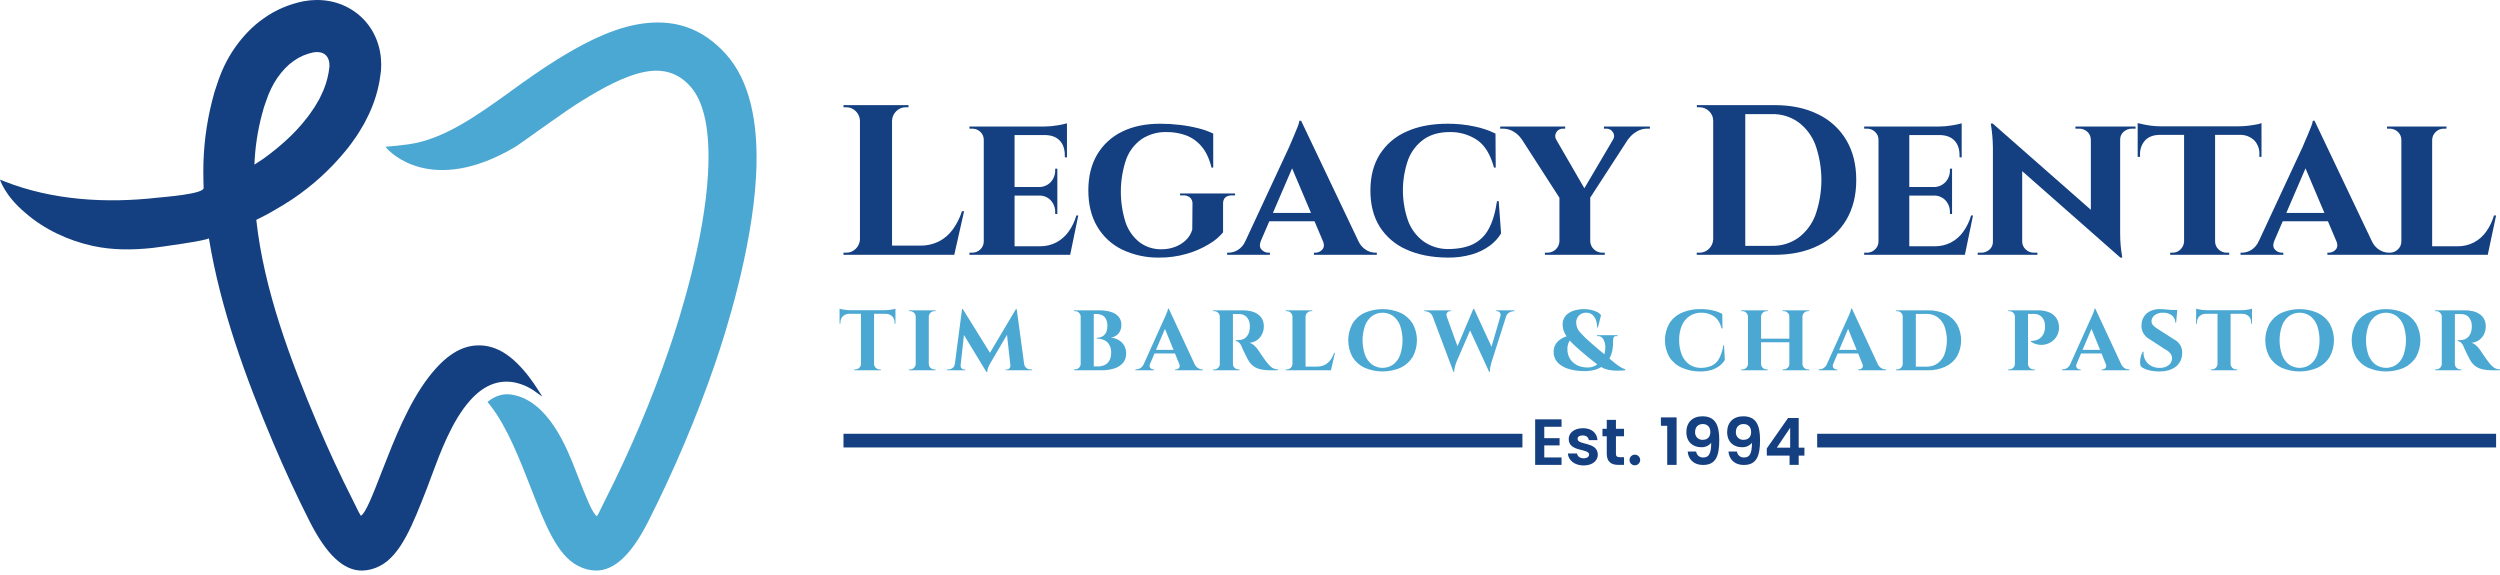 <?xml version="1.0" encoding="UTF-8"?>
<svg xmlns="http://www.w3.org/2000/svg" width="500" height="115" viewBox="0 0 500 115" fill="none">
  <g clip-path="url(#clip0_419_407)">
    <path d="M172.12 50.964H190.853L192.82 42.239H192.393C191.98 43.55 191.359 44.784 190.554 45.896C189.826 46.9 188.874 47.721 187.773 48.291C186.604 48.867 185.313 49.153 184.01 49.125H178.407V24.148C178.425 23.429 178.725 22.746 179.241 22.245C179.487 21.99 179.783 21.788 180.111 21.652C180.438 21.516 180.79 21.448 181.144 21.453H181.7V21.026H168.698V21.453H169.254C169.609 21.448 169.96 21.516 170.288 21.652C170.615 21.788 170.911 21.99 171.158 22.245C171.673 22.746 171.972 23.429 171.992 24.148V47.842C171.973 48.561 171.673 49.244 171.158 49.746C170.911 50 170.615 50.202 170.288 50.338C169.96 50.474 169.609 50.542 169.254 50.537H168.698V50.964H172.12Z" fill="#143F80"></path>
    <path d="M215.273 43.095C214.942 44.27 214.406 45.377 213.691 46.367C213.046 47.259 212.205 47.991 211.231 48.505C210.218 49.018 209.095 49.275 207.96 49.254H202.913V39.117H207.789C208.23 39.096 208.671 39.171 209.081 39.337C209.491 39.503 209.86 39.757 210.162 40.079C210.749 40.728 211.064 41.579 211.039 42.453V42.795H211.467V33.728H211.039V34.028C211.064 34.902 210.749 35.753 210.162 36.401C209.859 36.725 209.49 36.982 209.082 37.155C208.673 37.328 208.232 37.414 207.789 37.406H202.913V27.013H209.072C210.326 27.042 211.288 27.413 211.959 28.125C212.628 28.838 212.964 29.822 212.964 31.076V31.461H213.392V24.661C212.774 24.837 212.145 24.973 211.51 25.067C210.648 25.22 209.775 25.298 208.901 25.302H193.889V25.73H194.445C195.05 25.721 195.634 25.952 196.07 26.372C196.293 26.578 196.47 26.83 196.588 27.11C196.706 27.391 196.762 27.693 196.754 27.997V48.27C196.758 48.57 196.699 48.868 196.582 49.144C196.464 49.42 196.289 49.669 196.07 49.874C195.857 50.087 195.603 50.256 195.324 50.37C195.045 50.484 194.746 50.54 194.445 50.537H193.889V50.964H214.033L215.658 43.095H215.273Z" fill="#143F80"></path>
    <path d="M244.613 46.474V40.785C244.584 39.645 245.197 39.075 246.452 39.074H247.008V38.689H236.016V39.074H236.615C237.115 39.043 237.609 39.195 238.005 39.502C238.176 39.666 238.309 39.867 238.394 40.089C238.479 40.31 238.514 40.548 238.497 40.785L238.454 45.918C238.215 46.744 237.757 47.49 237.128 48.077C236.499 48.663 235.757 49.114 234.947 49.403C234.11 49.704 233.227 49.856 232.338 49.852C230.738 49.897 229.171 49.4 227.89 48.441C226.6 47.41 225.634 46.029 225.11 44.463C223.819 40.373 223.857 35.978 225.217 31.91C225.811 30.265 226.892 28.84 228.317 27.826C229.815 26.848 231.577 26.355 233.364 26.415C234.661 26.402 235.95 26.62 237.171 27.056C238.373 27.507 239.441 28.258 240.272 29.237C241.17 30.264 241.847 31.69 242.303 33.514H242.645V26.714C241.708 26.265 240.726 25.913 239.715 25.666C238.492 25.354 237.249 25.125 235.995 24.982C234.682 24.826 233.361 24.747 232.039 24.746C229.073 24.746 226.521 25.281 224.383 26.35C222.315 27.354 220.589 28.946 219.421 30.927C218.252 32.909 217.667 35.297 217.668 38.091C217.668 40.886 218.252 43.281 219.421 45.276C220.575 47.258 222.285 48.856 224.34 49.874C226.66 50.991 229.207 51.554 231.782 51.52C233.677 51.538 235.565 51.279 237.385 50.751C238.947 50.303 240.443 49.648 241.833 48.804C242.886 48.192 243.826 47.404 244.613 46.474Z" fill="#143F80"></path>
    <path d="M275.024 50.536C274.389 50.518 273.769 50.333 273.228 50C272.52 49.559 271.967 48.909 271.645 48.139H271.64L260.221 24.146H259.883C259.821 24.551 259.706 24.947 259.541 25.322C259.338 25.823 259.124 26.349 258.896 26.905C258.668 27.461 258.454 27.962 258.256 28.404C258.057 28.845 257.928 29.153 257.869 29.322L249.115 48.139H249.105C248.805 48.91 248.263 49.563 247.562 50C247.02 50.333 246.401 50.518 245.765 50.536H245.423V50.963H253.978V50.536H253.636C253.384 50.53 253.136 50.472 252.908 50.365C252.68 50.258 252.477 50.105 252.311 49.916C251.919 49.514 251.874 48.933 252.167 48.189L253.864 44.249H262.901L264.682 48.457C264.861 49.072 264.801 49.564 264.459 49.916C264.293 50.105 264.089 50.258 263.861 50.365C263.633 50.471 263.386 50.53 263.134 50.536H262.791V50.963H275.366V50.536H275.024ZM254.584 42.581L258.42 33.669L262.196 42.581H254.584Z" fill="#143F80"></path>
    <path d="M281.266 49.895C283.576 50.95 286.327 51.492 289.521 51.52C291.169 51.548 292.812 51.332 294.396 50.879C295.671 50.511 296.872 49.925 297.946 49.147C298.856 48.484 299.627 47.648 300.213 46.687L299.743 40.229H299.401C299.058 42.568 298.495 44.435 297.711 45.832C297.005 47.154 295.897 48.218 294.546 48.868C293.22 49.496 291.545 49.81 289.521 49.809C287.79 49.802 286.104 49.265 284.688 48.27C283.299 47.238 282.237 45.827 281.63 44.207C280.232 40.234 280.232 35.904 281.63 31.932C282.246 30.299 283.333 28.885 284.752 27.869C286.135 26.9 287.852 26.415 289.906 26.415C291.864 26.362 293.79 26.915 295.423 27.997C296.963 29.052 298.089 30.891 298.802 33.514H299.144L299.101 26.714C297.776 26.07 296.375 25.596 294.931 25.302C293.153 24.921 291.339 24.734 289.521 24.746C286.298 24.746 283.533 25.281 281.223 26.35C279.038 27.312 277.191 28.906 275.92 30.927C274.694 32.909 274.081 35.297 274.081 38.091C274.081 40.942 274.701 43.359 275.941 45.34C277.221 47.357 279.076 48.943 281.266 49.895Z" fill="#143F80"></path>
    <path d="M320.784 25.73H321.297C321.554 25.725 321.808 25.788 322.033 25.912C322.258 26.035 322.447 26.216 322.58 26.436C322.734 26.659 322.816 26.924 322.816 27.195C322.816 27.466 322.734 27.731 322.58 27.954L322.584 27.954L316.871 37.657L311.215 27.879C311.094 27.66 311.034 27.412 311.043 27.161C311.052 26.91 311.13 26.667 311.268 26.457C311.398 26.229 311.589 26.04 311.819 25.912C312.049 25.784 312.309 25.721 312.573 25.73H313.043V25.302H300.041V25.73H300.554C301.323 25.722 302.078 25.93 302.735 26.329C303.367 26.706 303.907 27.217 304.318 27.826L304.333 27.826L311.888 39.555V48.27C311.86 48.884 311.594 49.464 311.148 49.886C310.701 50.309 310.108 50.542 309.493 50.537H308.98V50.964H320.955V50.537H320.442C319.827 50.542 319.235 50.304 318.795 49.874C318.569 49.67 318.387 49.423 318.258 49.148C318.13 48.872 318.058 48.574 318.047 48.27V39.527L325.633 27.827L325.66 27.826C326.088 27.229 326.634 26.727 327.264 26.35C327.911 25.944 328.66 25.729 329.424 25.73H329.98V25.302H320.784V25.73Z" fill="#143F80"></path>
    <path d="M369.261 28.017C367.927 25.769 365.954 23.969 363.594 22.846C361.143 21.63 358.235 21.023 354.87 21.024H339.348L339.387 21.451H339.903C340.261 21.449 340.616 21.518 340.946 21.654C341.277 21.79 341.577 21.991 341.829 22.245C342.089 22.488 342.295 22.783 342.434 23.11C342.573 23.438 342.643 23.79 342.638 24.146V47.842C342.62 48.562 342.321 49.246 341.804 49.747C341.558 50.002 341.262 50.203 340.935 50.338C340.608 50.474 340.257 50.541 339.903 50.536H339.348V50.963H354.87C358.235 50.963 361.143 50.358 363.594 49.147C365.955 48.022 367.927 46.22 369.261 43.971C370.591 41.733 371.255 39.075 371.251 35.996C371.251 32.914 370.588 30.255 369.261 28.017ZM363.083 43.008C362.402 44.823 361.213 46.405 359.659 47.564C358.111 48.656 356.252 49.218 354.359 49.167H349.054V22.821H354.359C356.252 22.772 358.11 23.334 359.659 24.424C361.211 25.585 362.399 27.166 363.083 28.979C364.678 33.52 364.678 38.468 363.083 43.008Z" fill="#143F80"></path>
    <path d="M392.636 46.367C391.992 47.259 391.15 47.991 390.177 48.505C389.164 49.018 388.04 49.275 386.905 49.254H381.858V39.117H386.734C387.176 39.096 387.617 39.171 388.026 39.337C388.436 39.503 388.805 39.757 389.107 40.079C389.695 40.728 390.009 41.579 389.985 42.453V42.795H390.412V33.728H389.985V34.028C390.009 34.902 389.695 35.753 389.107 36.401C388.804 36.725 388.436 36.982 388.027 37.155C387.618 37.328 387.178 37.414 386.734 37.406H381.858V27.013H388.017C389.271 27.042 390.234 27.413 390.904 28.125C391.574 28.838 391.909 29.822 391.909 31.076V31.461H392.337V24.661C391.719 24.837 391.09 24.973 390.455 25.067C389.594 25.22 388.721 25.298 387.846 25.302H372.834V25.73H373.39C373.995 25.721 374.579 25.952 375.015 26.372C375.238 26.578 375.415 26.83 375.533 27.11C375.651 27.391 375.708 27.693 375.699 27.997V48.27C375.703 48.57 375.645 48.868 375.527 49.144C375.409 49.42 375.235 49.669 375.015 49.874C374.802 50.087 374.549 50.256 374.27 50.37C373.991 50.484 373.691 50.54 373.39 50.537H372.834V50.964H392.978L394.604 43.095H394.219C393.887 44.27 393.351 45.377 392.636 46.367Z" fill="#143F80"></path>
    <path d="M423.901 25.302H415.091V25.73H415.818C416.427 25.713 417.018 25.936 417.465 26.35C417.681 26.55 417.855 26.791 417.976 27.059C418.097 27.328 418.163 27.617 418.17 27.912V41.961L398.539 24.704H398.154C398.423 26.315 398.566 27.945 398.582 29.579V48.355C398.589 48.65 398.531 48.942 398.413 49.212C398.294 49.481 398.118 49.722 397.897 49.916C397.442 50.33 396.844 50.552 396.229 50.537H395.545V50.964H407.478V50.537H406.793C406.192 50.547 405.61 50.325 405.168 49.916C404.946 49.72 404.767 49.48 404.642 49.212C404.517 48.943 404.448 48.652 404.441 48.355V34.234L424.073 51.52H424.457C424.314 50.694 424.207 49.902 424.136 49.147C424.065 48.392 424.03 47.515 424.03 46.516V27.912C424.024 27.615 424.084 27.321 424.206 27.051C424.328 26.781 424.509 26.542 424.735 26.35C425.187 25.944 425.775 25.723 426.382 25.73H427.109V25.302H423.901Z" fill="#143F80"></path>
    <path d="M443.019 50.964H445.842V50.537H445.371C445.063 50.543 444.756 50.488 444.47 50.374C444.183 50.26 443.923 50.09 443.703 49.874C443.483 49.669 443.309 49.421 443.191 49.144C443.073 48.868 443.015 48.57 443.019 48.27V26.971H447.98C448.511 26.955 449.04 27.045 449.535 27.236C450.031 27.427 450.484 27.715 450.867 28.082C451.226 28.472 451.5 28.931 451.673 29.432C451.846 29.932 451.914 30.463 451.872 30.991V31.376H452.3V24.618C451.969 24.75 451.625 24.843 451.273 24.896C450.76 24.996 450.19 25.082 449.563 25.153C448.981 25.222 448.395 25.257 447.809 25.26H432.027C431.462 25.257 430.898 25.221 430.337 25.153C429.777 25.091 429.22 24.998 428.67 24.875C428.17 24.761 427.792 24.676 427.536 24.618V31.376H428.006V30.991C427.949 29.927 428.31 28.883 429.012 28.082C429.681 27.37 430.644 27 431.899 26.971H436.817V48.27C436.798 48.876 436.545 49.45 436.111 49.874C435.904 50.088 435.654 50.257 435.378 50.371C435.102 50.485 434.806 50.542 434.508 50.537H434.037V50.964H443.019Z" fill="#143F80"></path>
    <path d="M498.792 43.093C498.46 44.268 497.924 45.377 497.209 46.368C496.564 47.261 495.722 47.992 494.748 48.507C493.735 49.019 492.612 49.276 491.478 49.256H486.431V27.997C486.435 27.691 486.501 27.39 486.626 27.111C486.751 26.832 486.931 26.581 487.155 26.374C487.371 26.165 487.625 26 487.905 25.889C488.184 25.779 488.482 25.724 488.783 25.729H489.294V25.302H477.404V25.729H477.92C478.532 25.723 479.123 25.954 479.568 26.374C479.796 26.577 479.977 26.828 480.098 27.108C480.22 27.388 480.279 27.691 480.272 27.997V48.269C480.277 48.569 480.218 48.867 480.1 49.143C479.982 49.419 479.807 49.667 479.587 49.871C479.375 50.086 479.121 50.256 478.841 50.37C478.562 50.484 478.262 50.541 477.96 50.536H477.707C477.071 50.518 476.452 50.333 475.91 50C475.203 49.559 474.649 48.909 474.327 48.139L462.908 24.146H462.566C462.503 24.551 462.388 24.946 462.224 25.322C462.025 25.823 461.807 26.349 461.583 26.905C461.35 27.461 461.137 27.962 460.938 28.404C460.74 28.845 460.611 29.153 460.556 29.322L451.802 48.139H451.788C451.487 48.908 450.948 49.561 450.249 50C449.707 50.333 449.088 50.517 448.453 50.536H448.11V50.963H456.661V50.536H456.318C456.067 50.53 455.819 50.471 455.591 50.365C455.363 50.258 455.16 50.105 454.993 49.916C454.601 49.514 454.562 48.933 454.849 48.189L456.547 44.249H465.583L467.365 48.457C467.548 49.072 467.484 49.564 467.142 49.916C466.975 50.105 466.772 50.258 466.544 50.365C466.316 50.471 466.068 50.53 465.817 50.536H465.474V50.963H497.552L499.219 43.093L498.792 43.093ZM457.266 42.581L461.102 33.669L464.879 42.581H457.266Z" fill="#143F80"></path>
    <path d="M177.772 61.993C177.502 62.027 177.231 62.044 176.96 62.045H170.046C169.778 62.044 169.509 62.026 169.243 61.993C168.952 61.959 168.687 61.919 168.448 61.874C168.267 61.843 168.089 61.797 167.916 61.737V64.734L168.091 64.717V64.529C168.079 64.294 168.115 64.06 168.198 63.841C168.28 63.621 168.407 63.421 168.571 63.253C168.918 62.928 169.379 62.753 169.854 62.764H172.193V72.802C172.185 73.091 172.063 73.366 171.853 73.565C171.751 73.667 171.63 73.748 171.497 73.802C171.363 73.857 171.22 73.884 171.076 73.882H170.849V74.053H176.157V73.882H175.93C175.785 73.884 175.642 73.857 175.509 73.802C175.375 73.748 175.254 73.667 175.153 73.565C175.049 73.466 174.965 73.348 174.907 73.217C174.848 73.087 174.816 72.945 174.812 72.802V62.764H177.134C177.615 62.751 178.082 62.926 178.435 63.253C178.598 63.421 178.725 63.621 178.808 63.841C178.89 64.06 178.927 64.294 178.915 64.529V64.717L179.09 64.734V61.737C178.92 61.8 178.745 61.846 178.566 61.874C178.321 61.919 178.057 61.959 177.772 61.993Z" fill="#4BA8D3"></path>
    <path d="M185.707 62.062H181.796V62.233H182.023C182.167 62.231 182.31 62.258 182.444 62.312C182.577 62.367 182.698 62.448 182.8 62.55C183.01 62.749 183.132 63.023 183.14 63.313V72.802C183.132 73.091 183.01 73.366 182.8 73.565C182.698 73.667 182.577 73.748 182.444 73.802C182.31 73.857 182.167 73.884 182.023 73.882H181.796V74.053H187.103V73.882H186.876C186.732 73.884 186.589 73.857 186.455 73.803C186.322 73.748 186.201 73.667 186.099 73.565C185.995 73.466 185.912 73.348 185.853 73.217C185.795 73.086 185.763 72.945 185.759 72.802V63.313C185.767 63.023 185.889 62.749 186.099 62.55C186.201 62.448 186.322 62.367 186.455 62.312C186.589 62.258 186.732 62.231 186.876 62.233H187.103V62.062L185.707 62.062Z" fill="#4BA8D3"></path>
    <path d="M205.277 73.599C205.036 73.407 204.876 73.13 204.832 72.825L203.34 61.822H203.182L197.992 70.562L192.567 61.822H192.41L190.968 72.802H190.961C190.946 72.958 190.9 73.108 190.825 73.245C190.75 73.382 190.648 73.502 190.525 73.599C190.286 73.786 189.99 73.885 189.687 73.882H189.407V74.053H193.074V73.899H192.794C192.702 73.898 192.611 73.878 192.528 73.838C192.445 73.798 192.372 73.739 192.314 73.667C192.187 73.53 192.115 73.35 192.114 73.162V73.109L192.793 67.001L197.281 74.395H197.456C197.457 74.102 197.514 73.812 197.622 73.539C197.767 73.184 197.939 72.84 198.137 72.511L201.401 66.958L202.082 73.105V73.162C202.081 73.348 202.013 73.528 201.89 73.667C201.832 73.741 201.758 73.8 201.673 73.84C201.588 73.88 201.496 73.9 201.402 73.899H201.14V74.053H206.377V73.882H206.098C205.8 73.883 205.511 73.784 205.277 73.599Z" fill="#4BA8D3"></path>
    <path d="M224.834 69.101C224.565 68.645 224.182 68.267 223.722 68.004C223.239 67.728 222.7 67.565 222.144 67.528C222.51 67.481 222.861 67.354 223.172 67.156C223.505 66.951 223.779 66.661 223.966 66.317C224.182 65.91 224.288 65.453 224.273 64.992C224.302 64.377 224.096 63.774 223.698 63.305C223.268 62.85 222.719 62.523 222.115 62.362C221.374 62.153 220.606 62.053 219.837 62.064H214.795V62.233H215.018C215.163 62.23 215.306 62.257 215.44 62.312C215.574 62.367 215.696 62.448 215.797 62.55C216.006 62.751 216.127 63.025 216.135 63.315V72.803C216.124 73.092 216.001 73.365 215.793 73.566C215.585 73.767 215.307 73.879 215.018 73.88H214.795V74.053H220.328C221.201 74.07 222.072 73.943 222.904 73.676C223.57 73.472 224.165 73.083 224.621 72.555C225.036 72.033 225.252 71.38 225.231 70.714C225.244 70.15 225.107 69.594 224.834 69.101ZM221.891 72.083C221.681 72.478 221.351 72.796 220.948 72.992C220.513 73.193 220.038 73.293 219.559 73.284H218.755V62.799H219.246C219.651 62.789 220.053 62.87 220.422 63.037C220.759 63.203 221.033 63.475 221.201 63.811C221.404 64.25 221.5 64.732 221.479 65.215C221.487 65.585 221.428 65.953 221.306 66.302C221.204 66.579 221.039 66.829 220.824 67.032C220.624 67.211 220.39 67.348 220.135 67.433C219.882 67.519 219.617 67.562 219.35 67.562V67.716C219.722 67.714 220.091 67.766 220.447 67.87C220.784 67.966 221.097 68.131 221.365 68.357C221.637 68.594 221.853 68.889 221.996 69.22C222.16 69.628 222.239 70.066 222.229 70.505C222.249 71.051 222.133 71.594 221.891 72.083Z" fill="#4BA8D3"></path>
    <path d="M240.441 73.88C240.149 73.874 239.864 73.788 239.617 73.632C239.318 73.436 239.08 73.161 238.927 72.838L233.752 61.722H233.598C233.584 61.901 233.542 62.077 233.474 62.243C233.394 62.466 233.3 62.694 233.201 62.938C233.101 63.176 233.012 63.389 232.923 63.578C232.838 63.766 232.774 63.895 232.739 63.965L228.71 72.907C228.569 73.204 228.347 73.455 228.07 73.632C227.821 73.788 227.534 73.874 227.241 73.88H227.082V74.053H230.819V73.88H230.665C230.515 73.879 230.368 73.834 230.243 73.751C230.104 73.667 229.998 73.537 229.945 73.383C229.892 73.197 229.91 72.997 229.995 72.823L230.898 70.694H234.997L235.851 72.803H235.846C235.919 72.925 235.954 73.066 235.945 73.208C235.936 73.35 235.884 73.485 235.796 73.597C235.721 73.685 235.627 73.756 235.522 73.805C235.417 73.854 235.302 73.879 235.186 73.88H235.027V74.053H240.58V73.88H240.441ZM231.201 69.974L232.992 65.771L234.704 69.974H231.201Z" fill="#4BA8D3"></path>
    <path d="M254.145 73.325C253.895 73.093 253.661 72.844 253.447 72.579C253.284 72.374 253.103 72.134 252.905 71.86C252.707 71.586 252.518 71.315 252.338 71.046C252.157 70.778 252.006 70.553 251.884 70.37C251.762 70.188 251.695 70.085 251.683 70.062C251.463 69.738 251.208 69.44 250.924 69.171C250.637 68.887 250.287 68.676 249.902 68.554C250.491 68.514 251.056 68.303 251.526 67.946C251.934 67.624 252.255 67.206 252.46 66.73C252.659 66.279 252.763 65.792 252.766 65.3C252.783 64.77 252.663 64.244 252.417 63.775C252.191 63.372 251.871 63.031 251.482 62.782C251.073 62.522 250.621 62.337 250.147 62.233C249.643 62.119 249.127 62.061 248.611 62.062H242.622V62.233H242.849C242.993 62.231 243.136 62.258 243.27 62.312C243.403 62.367 243.524 62.448 243.626 62.55C243.836 62.749 243.958 63.023 243.966 63.313V72.802C243.958 73.091 243.836 73.366 243.626 73.565C243.524 73.667 243.403 73.748 243.27 73.802C243.136 73.857 242.993 73.884 242.849 73.882H242.622V74.053H247.912V73.882H247.703C247.557 73.883 247.413 73.856 247.278 73.802C247.143 73.748 247.02 73.667 246.917 73.565C246.811 73.468 246.727 73.35 246.67 73.219C246.612 73.088 246.584 72.945 246.585 72.802V62.816H246.856C247.013 62.816 247.188 62.813 247.379 62.807C247.572 62.802 247.749 62.804 247.912 62.816C248.178 62.815 248.441 62.866 248.687 62.968C248.933 63.069 249.156 63.218 249.344 63.407C249.773 63.909 249.997 64.554 249.972 65.214C249.984 65.368 249.981 65.523 249.963 65.677C249.946 65.813 249.925 65.933 249.902 66.036C249.841 66.465 249.673 66.871 249.414 67.218C249.204 67.486 248.931 67.698 248.619 67.835C248.33 67.959 248.018 68.023 247.703 68.023H247.161V68.194C247.407 68.235 247.635 68.349 247.816 68.52C248.052 68.751 248.234 69.032 248.349 69.342C248.384 69.445 248.442 69.588 248.523 69.77C248.604 69.953 248.701 70.156 248.811 70.379C248.922 70.601 249.035 70.833 249.152 71.072C249.268 71.312 249.381 71.538 249.492 71.749C249.584 71.929 249.686 72.103 249.798 72.272C250.063 72.691 250.414 73.05 250.828 73.325C251.245 73.591 251.706 73.779 252.19 73.882C252.752 74.001 253.326 74.058 253.9 74.053H255.612V73.882C255.338 73.876 255.067 73.826 254.808 73.736C254.563 73.642 254.338 73.503 254.145 73.325Z" fill="#4BA8D3"></path>
    <path d="M266.069 72.023C265.77 72.427 265.382 72.755 264.934 72.982C264.455 73.213 263.929 73.327 263.398 73.316H261.111V63.313C261.119 63.023 261.241 62.749 261.451 62.55C261.552 62.448 261.673 62.367 261.807 62.312C261.941 62.258 262.084 62.231 262.228 62.233H262.455V62.062H257.147V62.233H257.374C257.519 62.231 257.662 62.258 257.795 62.312C257.929 62.367 258.05 62.448 258.151 62.55C258.361 62.749 258.484 63.023 258.492 63.313V72.802C258.484 73.091 258.361 73.366 258.151 73.565C258.05 73.667 257.929 73.748 257.795 73.802C257.662 73.857 257.519 73.884 257.374 73.882H257.147V74.053H266.191L266.994 70.558H266.82C266.651 71.084 266.397 71.579 266.069 72.023Z" fill="#4BA8D3"></path>
    <path d="M282.543 64.734C281.969 63.803 281.138 63.056 280.151 62.585C279.004 62.081 277.764 61.821 276.511 61.821C275.258 61.821 274.018 62.081 272.871 62.585C271.88 63.054 271.05 63.805 270.484 64.744C269.937 65.764 269.65 66.904 269.65 68.061C269.65 69.219 269.937 70.359 270.484 71.379C271.053 72.314 271.883 73.062 272.871 73.532C274.019 74.033 275.258 74.292 276.511 74.292C277.764 74.292 279.003 74.033 280.151 73.532C281.139 73.057 281.969 72.308 282.543 71.374C283.097 70.355 283.386 69.213 283.386 68.054C283.386 66.894 283.097 65.753 282.543 64.734ZM280.027 70.987C279.758 71.742 279.279 72.404 278.647 72.897C278.024 73.336 277.281 73.572 276.518 73.572C275.756 73.572 275.013 73.336 274.39 72.897C273.757 72.402 273.276 71.741 273 70.987C272.351 69.087 272.351 67.026 273 65.126C273.277 64.374 273.759 63.714 274.39 63.22C275.011 62.778 275.755 62.541 276.518 62.541C277.281 62.541 278.026 62.778 278.647 63.22C279.278 63.712 279.757 64.373 280.027 65.126C280.669 67.027 280.669 69.086 280.027 70.987Z" fill="#4BA8D3"></path>
    <path d="M299.241 62.233H299.398C299.509 62.231 299.618 62.255 299.718 62.303C299.818 62.35 299.906 62.42 299.974 62.508C300.052 62.622 300.101 62.753 300.116 62.891C300.131 63.028 300.112 63.167 300.061 63.296H300.064L298.303 69.347L294.829 61.817L294.823 61.788H294.666L291.498 69.256L289.348 63.296H289.359C289.297 63.17 289.271 63.03 289.285 62.89C289.299 62.751 289.352 62.618 289.438 62.508C289.51 62.422 289.599 62.354 289.7 62.307C289.801 62.259 289.911 62.234 290.022 62.233H290.179V62.062H284.854V62.233H284.994C285.296 62.243 285.59 62.328 285.85 62.482C286.166 62.664 286.407 62.952 286.53 63.296H286.536L290.686 74.361H290.843C290.853 74.061 290.891 73.763 290.956 73.471C291.037 73.128 291.139 72.79 291.262 72.46L294.014 66.088L297.827 74.361H298.001C297.978 74.072 297.993 73.781 298.045 73.496C298.111 73.147 298.196 72.801 298.298 72.46L301.229 63.266C301.336 62.931 301.568 62.65 301.877 62.482C302.143 62.33 302.443 62.244 302.75 62.233H302.89V62.062H299.241V62.233Z" fill="#4BA8D3"></path>
    <path d="M323.841 73.254C323.348 72.92 322.876 72.557 322.426 72.168C322.253 72.019 322.059 71.86 321.876 71.701C321.895 71.662 321.925 71.627 321.945 71.587C322.209 71.067 322.395 70.51 322.496 69.935C322.6 69.338 322.641 68.733 322.62 68.128C322.609 67.903 322.648 67.677 322.734 67.468C322.808 67.299 322.977 67.22 323.245 67.22H323.493V67.046H319.404V67.22H319.667C319.886 67.214 320.1 67.28 320.277 67.409C320.48 67.567 320.641 67.771 320.749 68.004C320.941 68.414 321.049 68.857 321.067 69.309C321.087 69.8 321.027 70.292 320.888 70.763C320.88 70.792 320.87 70.82 320.858 70.848C320.809 70.808 320.764 70.773 320.714 70.729C320.506 70.545 320.248 70.332 319.94 70.079C319.632 69.825 319.32 69.567 319.012 69.289C318.704 69.017 318.427 68.778 318.183 68.57C317.401 67.916 316.67 67.205 315.995 66.441C315.52 65.922 315.251 65.248 315.236 64.545C315.226 64.281 315.269 64.018 315.363 63.77C315.457 63.523 315.599 63.297 315.782 63.106C315.967 62.918 316.189 62.771 316.434 62.674C316.679 62.576 316.942 62.531 317.206 62.541C317.672 62.516 318.13 62.667 318.491 62.962C318.82 63.255 319.063 63.63 319.196 64.049C319.352 64.513 319.429 64.999 319.424 65.488H319.583L320.208 63.037C319.985 62.744 319.691 62.512 319.355 62.362C318.963 62.177 318.549 62.042 318.124 61.96C317.673 61.867 317.214 61.82 316.754 61.821C316.228 61.819 315.703 61.881 315.191 62.005C314.708 62.113 314.247 62.301 313.826 62.56C313.439 62.796 313.114 63.121 312.879 63.508C312.636 63.922 312.514 64.394 312.526 64.873C312.525 65.541 312.694 66.198 313.017 66.783C313.102 66.942 313.221 67.101 313.325 67.26C313.045 67.35 312.773 67.463 312.511 67.597C312.188 67.761 311.89 67.972 311.628 68.223C311.353 68.479 311.131 68.785 310.973 69.126C310.803 69.512 310.72 69.93 310.73 70.352C310.714 70.889 310.841 71.422 311.097 71.895C311.344 72.334 311.687 72.712 312.099 73.001C312.537 73.309 313.016 73.552 313.524 73.721C314.057 73.898 314.605 74.026 315.161 74.103C315.705 74.18 316.254 74.22 316.804 74.222C317.617 74.24 318.428 74.128 319.206 73.89C319.568 73.769 319.916 73.607 320.243 73.408C320.682 73.665 321.16 73.851 321.657 73.959C322.261 74.086 322.877 74.146 323.493 74.138C324.084 74.128 324.61 74.098 325.061 74.053V73.865C324.626 73.724 324.214 73.519 323.841 73.254ZM319.082 73.121C318.585 73.384 318.03 73.515 317.469 73.503C316.978 73.503 316.489 73.43 316.02 73.284C315.567 73.141 315.143 72.917 314.769 72.624C314.377 72.309 314.058 71.912 313.837 71.46C313.616 71.008 313.497 70.512 313.489 70.009C313.459 69.671 313.486 69.331 313.568 69.002C313.632 68.739 313.734 68.486 313.871 68.252C313.906 68.198 313.941 68.153 313.97 68.103C314.094 68.242 314.198 68.381 314.332 68.52C314.888 69.081 315.504 69.647 316.179 70.218C316.352 70.366 316.58 70.56 316.863 70.798C317.151 71.036 317.464 71.299 317.806 71.577C318.154 71.86 318.496 72.133 318.848 72.406C319.062 72.575 319.25 72.714 319.449 72.862C319.333 72.957 319.21 73.043 319.082 73.121Z" fill="#4BA8D3"></path>
    <path d="M344.668 69.051C344.543 69.984 344.256 70.888 343.821 71.723C343.488 72.344 342.965 72.842 342.329 73.145C341.612 73.45 340.838 73.596 340.059 73.573C339.255 73.569 338.472 73.318 337.816 72.854C337.156 72.365 336.648 71.7 336.349 70.935C335.986 70.002 335.811 69.007 335.834 68.006C335.809 67.008 335.993 66.016 336.375 65.094C336.696 64.332 337.23 63.678 337.912 63.21C338.623 62.751 339.457 62.517 340.304 62.542C341.191 62.522 342.063 62.776 342.8 63.27C343.51 63.755 344.022 64.563 344.337 65.694H344.494L344.459 62.764C343.875 62.467 343.256 62.242 342.617 62.096C341.796 61.905 340.955 61.813 340.112 61.822C338.8 61.788 337.497 62.046 336.297 62.576C335.284 63.033 334.43 63.782 333.844 64.726C333.28 65.748 332.985 66.897 332.988 68.064C332.991 69.231 333.292 70.379 333.861 71.398C334.458 72.335 335.317 73.077 336.332 73.53C337.505 74.05 338.776 74.31 340.059 74.293C340.828 74.308 341.594 74.201 342.329 73.976C342.909 73.796 343.453 73.514 343.935 73.145C344.344 72.827 344.693 72.438 344.965 71.997L344.808 69.051H344.668Z" fill="#4BA8D3"></path>
    <path d="M360.434 62.062H356.524V62.233H356.751C356.896 62.232 357.04 62.259 357.175 62.313C357.31 62.367 357.433 62.448 357.536 62.55C357.642 62.647 357.726 62.765 357.783 62.896C357.84 63.027 357.869 63.169 357.868 63.313V67.732H352.211V63.313C352.219 63.023 352.341 62.749 352.551 62.55C352.653 62.448 352.774 62.367 352.908 62.312C353.041 62.258 353.184 62.231 353.329 62.233H353.556V62.062H348.248V62.233H348.475C348.619 62.231 348.762 62.258 348.896 62.312C349.029 62.367 349.15 62.448 349.252 62.55C349.462 62.749 349.584 63.023 349.592 63.313V72.802C349.584 73.091 349.462 73.366 349.252 73.565C349.15 73.667 349.029 73.748 348.896 73.802C348.762 73.857 348.619 73.884 348.475 73.882H348.248V74.053H353.556V73.882H353.329C353.184 73.884 353.041 73.857 352.908 73.802C352.774 73.748 352.653 73.667 352.551 73.565C352.447 73.466 352.364 73.348 352.305 73.217C352.247 73.086 352.215 72.945 352.211 72.802V68.452H357.868V72.802C357.869 72.945 357.841 73.087 357.783 73.219C357.726 73.35 357.642 73.468 357.536 73.565C357.433 73.667 357.31 73.747 357.175 73.802C357.04 73.856 356.896 73.883 356.751 73.882H356.524V74.053H361.831V73.882H361.604C361.46 73.884 361.317 73.857 361.183 73.803C361.05 73.748 360.929 73.667 360.827 73.565C360.723 73.466 360.639 73.348 360.581 73.217C360.523 73.087 360.491 72.945 360.487 72.802V63.313C360.491 63.169 360.523 63.028 360.581 62.898C360.64 62.767 360.723 62.649 360.827 62.55C360.929 62.448 361.05 62.367 361.183 62.312C361.317 62.258 361.46 62.231 361.604 62.233H361.831V62.062L360.434 62.062Z" fill="#4BA8D3"></path>
    <path d="M377.073 73.88C376.782 73.875 376.499 73.789 376.254 73.632C375.952 73.438 375.712 73.162 375.559 72.838L370.388 61.722H370.23C370.218 61.901 370.176 62.077 370.105 62.243C370.026 62.466 369.937 62.694 369.837 62.938C369.738 63.176 369.644 63.389 369.555 63.578C369.47 63.766 369.411 63.895 369.371 63.965L365.346 72.907C365.202 73.204 364.979 73.454 364.701 73.632C364.453 73.788 364.166 73.874 363.873 73.88H363.719V74.053H367.451V73.88H367.297C367.147 73.878 367 73.833 366.875 73.751C366.735 73.668 366.631 73.538 366.582 73.383C366.527 73.198 366.543 72.998 366.627 72.823L367.53 70.694H371.629L372.488 72.803H372.483C372.554 72.925 372.587 73.067 372.578 73.208C372.568 73.35 372.516 73.485 372.428 73.597C372.353 73.685 372.259 73.756 372.154 73.805C372.048 73.854 371.934 73.879 371.818 73.88H371.659V74.053H377.212V73.88H377.073ZM367.838 69.974L369.624 65.771L371.336 69.974H367.838Z" fill="#4BA8D3"></path>
    <path d="M391.414 64.863C390.865 63.958 390.06 63.236 389.101 62.789C387.983 62.282 386.765 62.034 385.538 62.064H379.201L379.221 62.233H379.429C379.575 62.23 379.719 62.257 379.854 62.312C379.988 62.366 380.111 62.448 380.214 62.55C380.32 62.647 380.404 62.765 380.462 62.897C380.519 63.029 380.548 63.171 380.546 63.315V72.803C380.535 73.092 380.413 73.365 380.204 73.566C379.996 73.767 379.719 73.879 379.429 73.88H379.201V74.053H385.538C386.766 74.084 387.984 73.835 389.101 73.324C390.059 72.877 390.864 72.157 391.414 71.255C391.948 70.274 392.228 69.175 392.228 68.059C392.228 66.942 391.948 65.844 391.414 64.863ZM388.893 70.868C388.611 71.597 388.125 72.229 387.493 72.689C386.859 73.129 386.101 73.355 385.33 73.334H383.166V62.784H385.33C386.1 62.764 386.858 62.988 387.493 63.424C388.125 63.886 388.611 64.52 388.893 65.25C389.541 67.066 389.541 69.051 388.893 70.868Z" fill="#4BA8D3"></path>
    <path d="M409.904 62.49C409.131 62.177 408.301 62.031 407.468 62.062H401.637L401.654 62.233H401.864C402.009 62.231 402.153 62.259 402.288 62.313C402.423 62.367 402.546 62.448 402.649 62.55C402.755 62.647 402.839 62.765 402.897 62.896C402.954 63.027 402.983 63.169 402.981 63.313V72.802C402.973 73.091 402.85 73.366 402.64 73.565C402.539 73.667 402.418 73.748 402.285 73.802C402.151 73.857 402.008 73.884 401.864 73.882H401.637V74.053H406.944V73.882H406.717C406.573 73.884 406.43 73.857 406.296 73.803C406.163 73.748 406.042 73.667 405.94 73.565C405.836 73.466 405.753 73.348 405.694 73.217C405.636 73.087 405.604 72.945 405.6 72.802V62.782H406.752C407.059 62.764 407.365 62.813 407.651 62.927C407.936 63.041 408.192 63.217 408.402 63.441C408.811 63.933 409.025 64.558 409.004 65.197C409.016 65.371 409.013 65.546 408.996 65.719C408.981 65.891 408.949 66.06 408.899 66.225C408.809 66.606 408.636 66.963 408.393 67.27C408.2 67.51 407.959 67.708 407.686 67.852C407.46 67.969 407.22 68.055 406.971 68.109C406.714 68.157 406.454 68.18 406.193 68.177V68.349C406.659 68.655 407.187 68.857 407.738 68.94C408.249 69.015 408.77 68.98 409.266 68.837C409.748 68.698 410.197 68.462 410.584 68.143C410.978 67.819 411.291 67.409 411.501 66.944C411.726 66.445 411.828 65.898 411.798 65.351C411.784 64.755 411.612 64.172 411.3 63.664C410.962 63.142 410.476 62.733 409.904 62.49Z" fill="#4BA8D3"></path>
    <path d="M425.75 73.88C425.457 73.874 425.172 73.788 424.926 73.632C424.627 73.436 424.388 73.161 424.236 72.838L419.06 61.722H418.906C418.892 61.901 418.85 62.077 418.782 62.243C418.698 62.466 418.609 62.694 418.509 62.938C418.41 63.176 418.321 63.389 418.231 63.578C418.142 63.766 418.083 63.895 418.048 63.965L414.018 72.907C413.877 73.204 413.656 73.455 413.378 73.632C413.13 73.788 412.843 73.874 412.549 73.88H412.391V74.053H416.127V73.88H415.974C415.823 73.879 415.677 73.834 415.552 73.751C415.412 73.667 415.307 73.537 415.254 73.383C415.201 73.197 415.218 72.997 415.304 72.823L416.207 70.694H420.301L421.159 72.803H421.154C421.228 72.925 421.262 73.066 421.254 73.208C421.245 73.35 421.193 73.485 421.105 73.597C421.029 73.685 420.936 73.756 420.831 73.805C420.725 73.854 420.61 73.879 420.494 73.88H420.336V74.053H425.889V73.88H425.75ZM416.51 69.974L418.301 65.771L420.013 69.974H416.51Z" fill="#4BA8D3"></path>
    <path d="M434.861 67.903L431.526 65.779C431.198 65.588 430.898 65.352 430.636 65.077C430.523 64.959 430.435 64.819 430.378 64.666C430.321 64.513 430.296 64.349 430.304 64.186C430.319 63.955 430.385 63.731 430.498 63.529C430.612 63.327 430.769 63.154 430.959 63.021C431.434 62.682 432.009 62.514 432.591 62.542C433.232 62.509 433.865 62.7 434.381 63.081C434.598 63.25 434.771 63.467 434.888 63.716C435.005 63.965 435.062 64.237 435.053 64.512H435.227L435.437 62.199L435.435 62.199L435.454 61.993H434.275C434.157 61.979 434.04 61.965 433.909 61.951C433.543 61.911 433.188 61.88 432.844 61.857C432.501 61.834 432.213 61.822 431.98 61.822C431.329 61.806 430.682 61.934 430.086 62.199C429.581 62.429 429.149 62.794 428.837 63.252C428.529 63.72 428.349 64.261 428.314 64.82C428.239 65.421 428.349 66.03 428.628 66.567C428.935 67.131 429.403 67.591 429.973 67.886L433.028 69.873C433.434 70.07 433.794 70.35 434.084 70.695C434.296 70.97 434.409 71.308 434.407 71.655C434.408 71.911 434.353 72.165 434.244 72.398C434.135 72.63 433.976 72.836 433.778 72.999C433.274 73.4 432.641 73.604 431.998 73.573C431.368 73.601 430.743 73.456 430.191 73.154C429.7 72.879 429.3 72.469 429.038 71.972C428.777 71.474 428.664 70.912 428.715 70.353H428.558C428.389 70.635 428.262 70.941 428.183 71.261C428.086 71.613 428.03 71.975 428.017 72.34C427.999 72.647 428.04 72.956 428.139 73.248C428.398 73.489 428.7 73.677 429.03 73.804C429.443 73.97 429.873 74.091 430.313 74.164C430.806 74.251 431.305 74.293 431.806 74.293C433.202 74.293 434.308 73.981 435.123 73.359C435.525 73.052 435.852 72.657 436.079 72.204C436.306 71.751 436.427 71.253 436.432 70.747C436.479 70.164 436.355 69.581 436.074 69.068C435.786 68.574 435.366 68.171 434.861 67.903Z" fill="#4BA8D3"></path>
    <path d="M449.081 61.993C448.812 62.027 448.541 62.044 448.269 62.045H441.356C441.087 62.044 440.819 62.026 440.552 61.993C440.261 61.959 439.997 61.919 439.758 61.874C439.577 61.843 439.399 61.797 439.226 61.737V64.734L439.4 64.717V64.529C439.388 64.294 439.425 64.06 439.507 63.841C439.59 63.621 439.717 63.421 439.88 63.253C440.227 62.928 440.688 62.753 441.163 62.764H443.503V72.802C443.495 73.091 443.372 73.366 443.162 73.565C443.061 73.667 442.94 73.748 442.806 73.802C442.673 73.857 442.53 73.884 442.386 73.882H442.159V74.053H447.466V73.882H447.239C447.095 73.884 446.952 73.857 446.818 73.802C446.685 73.748 446.564 73.667 446.462 73.565C446.358 73.466 446.275 73.348 446.216 73.217C446.158 73.087 446.126 72.945 446.122 72.802V62.764H448.444C448.925 62.751 449.392 62.926 449.744 63.253C449.908 63.421 450.035 63.621 450.117 63.841C450.2 64.06 450.236 64.294 450.224 64.529V64.717L450.399 64.734V61.737C450.23 61.8 450.054 61.846 449.875 61.874C449.631 61.919 449.366 61.959 449.081 61.993Z" fill="#4BA8D3"></path>
    <path d="M465.945 64.734C465.373 63.801 464.542 63.055 463.553 62.585C462.406 62.081 461.167 61.821 459.913 61.821C458.66 61.821 457.421 62.081 456.273 62.585C455.284 63.055 454.456 63.806 453.891 64.744C453.341 65.763 453.053 66.903 453.053 68.061C453.053 69.219 453.341 70.36 453.891 71.379C454.459 72.313 455.287 73.062 456.273 73.532C457.422 74.033 458.661 74.292 459.913 74.292C461.166 74.292 462.405 74.033 463.553 73.532C464.542 73.059 465.373 72.309 465.945 71.374C466.502 70.356 466.794 69.214 466.794 68.054C466.794 66.894 466.502 65.752 465.945 64.734ZM463.434 70.987C463.162 71.74 462.684 72.402 462.055 72.897C461.431 73.336 460.686 73.572 459.923 73.572C459.16 73.572 458.416 73.336 457.792 72.897C457.16 72.403 456.68 71.741 456.407 70.987C455.752 69.088 455.752 67.025 456.407 65.126C456.681 64.374 457.161 63.713 457.792 63.22C458.415 62.778 459.16 62.541 459.923 62.541C460.687 62.541 461.432 62.778 462.055 63.22C462.683 63.715 463.16 64.375 463.434 65.126C464.069 67.028 464.069 69.085 463.434 70.987Z" fill="#4BA8D3"></path>
    <path d="M483.229 64.734C482.657 63.801 481.826 63.055 480.837 62.585C479.69 62.081 478.451 61.821 477.198 61.821C475.944 61.821 474.705 62.081 473.558 62.585C472.567 63.053 471.738 63.804 471.176 64.744C470.625 65.763 470.337 66.903 470.337 68.061C470.337 69.219 470.625 70.36 471.176 71.379C471.742 72.314 472.57 73.063 473.558 73.532C474.706 74.033 475.945 74.292 477.198 74.292C478.45 74.292 479.689 74.033 480.837 73.532C481.827 73.059 482.657 72.309 483.229 71.374C483.786 70.356 484.078 69.214 484.078 68.054C484.078 66.894 483.786 65.752 483.229 64.734ZM480.713 70.987C480.445 71.74 479.968 72.403 479.339 72.897C478.715 73.336 477.971 73.572 477.207 73.572C476.444 73.572 475.7 73.336 475.076 72.897C474.444 72.402 473.963 71.741 473.687 70.987C473.038 69.087 473.038 67.026 473.687 65.126C473.964 64.374 474.445 63.714 475.076 63.22C475.699 62.778 476.444 62.541 477.207 62.541C477.971 62.541 478.716 62.778 479.339 63.22C479.967 63.714 480.443 64.374 480.713 65.126C481.355 67.027 481.355 69.086 480.713 70.987Z" fill="#4BA8D3"></path>
    <path d="M499.197 73.736C498.952 73.642 498.726 73.503 498.533 73.325C498.283 73.093 498.05 72.844 497.835 72.579C497.672 72.374 497.492 72.134 497.294 71.86C497.096 71.586 496.907 71.315 496.727 71.046C496.546 70.778 496.395 70.553 496.273 70.37C496.151 70.188 496.084 70.085 496.072 70.062C495.851 69.738 495.597 69.44 495.313 69.171C495.026 68.887 494.676 68.676 494.291 68.554C494.88 68.514 495.445 68.303 495.915 67.946C496.322 67.624 496.643 67.206 496.849 66.73C497.048 66.279 497.151 65.792 497.154 65.3C497.172 64.77 497.052 64.244 496.805 63.775C496.58 63.372 496.259 63.031 495.871 62.782C495.461 62.522 495.009 62.337 494.535 62.233C494.031 62.119 493.516 62.061 492.999 62.062H487.011V62.233H487.238C487.382 62.231 487.525 62.258 487.659 62.312C487.792 62.367 487.913 62.448 488.015 62.55C488.224 62.749 488.347 63.023 488.355 63.313V72.802C488.347 73.091 488.225 73.366 488.015 73.565C487.913 73.667 487.792 73.748 487.659 73.802C487.525 73.857 487.382 73.884 487.238 73.882H487.011V74.053H492.301V73.882H492.091C491.946 73.883 491.801 73.856 491.667 73.802C491.532 73.748 491.409 73.667 491.306 73.565C491.2 73.468 491.115 73.35 491.058 73.219C491.001 73.088 490.972 72.945 490.974 72.802V62.816H491.244C491.402 62.816 491.576 62.813 491.768 62.807C491.96 62.802 492.138 62.804 492.301 62.816C492.567 62.815 492.83 62.866 493.076 62.968C493.322 63.069 493.545 63.218 493.732 63.407C494.162 63.909 494.386 64.554 494.361 65.214C494.373 65.368 494.37 65.523 494.352 65.677C494.335 65.813 494.314 65.933 494.291 66.036C494.229 66.465 494.061 66.871 493.802 67.218C493.592 67.486 493.319 67.698 493.008 67.835C492.718 67.959 492.406 68.023 492.091 68.023H491.55V68.194C491.796 68.235 492.024 68.349 492.205 68.52C492.441 68.751 492.622 69.032 492.737 69.342C492.772 69.445 492.83 69.588 492.912 69.77C492.993 69.953 493.089 70.156 493.2 70.379C493.31 70.601 493.424 70.833 493.541 71.072C493.657 71.312 493.77 71.538 493.881 71.749C493.973 71.929 494.075 72.103 494.186 72.272C494.452 72.691 494.803 73.05 495.216 73.325C495.633 73.591 496.095 73.779 496.578 73.882C497.141 74.001 497.714 74.058 498.289 74.053H500V73.882C499.726 73.876 499.455 73.826 499.197 73.736Z" fill="#4BA8D3"></path>
    <path d="M307.031 92.975H312.307V91.49H308.855V89.08H311.916V87.634H308.855V85.355H312.307V83.87H307.031V92.975Z" fill="#143F80"></path>
    <path d="M315.514 87.778C315.514 87.361 315.865 87.088 316.543 87.088C317.259 87.088 317.702 87.465 317.754 88.025H319.5C319.395 86.592 318.34 85.641 316.594 85.641C314.81 85.641 313.742 86.605 313.742 87.804C313.742 90.448 317.819 89.627 317.819 90.917C317.819 91.334 317.428 91.66 316.712 91.66C315.982 91.66 315.474 91.243 315.409 90.696H313.572C313.651 92.037 314.914 93.093 316.725 93.093C318.483 93.093 319.565 92.155 319.565 90.917C319.512 88.273 315.514 89.094 315.514 87.778Z" fill="#143F80"></path>
    <path d="M323.189 83.974H321.352V85.759H320.492V87.257H321.352V90.735C321.352 92.389 322.277 92.975 323.657 92.975H324.804V91.438H323.957C323.384 91.438 323.189 91.23 323.189 90.748V87.257H324.804V85.759H323.189V83.974Z" fill="#143F80"></path>
    <path d="M326.929 90.93C326.719 90.938 326.516 91.007 326.346 91.129C326.175 91.251 326.044 91.42 325.969 91.616C325.894 91.812 325.878 92.026 325.924 92.23C325.969 92.435 326.074 92.622 326.225 92.767C326.376 92.913 326.567 93.011 326.773 93.049C326.979 93.087 327.192 93.064 327.385 92.982C327.578 92.9 327.743 92.763 327.859 92.588C327.974 92.413 328.036 92.208 328.036 91.998C328.035 91.855 328.006 91.713 327.95 91.581C327.893 91.449 327.811 91.33 327.708 91.23C327.605 91.131 327.483 91.053 327.349 91.001C327.215 90.95 327.072 90.926 326.929 90.93Z" fill="#143F80"></path>
    <path d="M332.181 85.159H333.444V92.975H335.32V83.479H332.181V85.159Z" fill="#143F80"></path>
    <path d="M340.479 83.259C338.474 83.259 337.273 84.509 337.273 86.41C337.273 88.415 338.594 89.447 340.231 89.447C340.612 89.464 340.992 89.393 341.34 89.239C341.689 89.085 341.997 88.852 342.241 88.559C342.241 90.698 341.769 91.492 340.703 91.492C340.351 91.526 339.999 91.421 339.723 91.2C339.448 90.978 339.27 90.657 339.229 90.306H337.537C337.641 91.7 338.603 92.99 340.623 92.99C343.139 92.99 343.854 91.243 343.854 88.013C343.854 85.006 343.06 83.259 340.479 83.259ZM340.608 87.958C340.397 87.98 340.183 87.954 339.982 87.884C339.781 87.813 339.599 87.699 339.447 87.55C339.295 87.401 339.179 87.22 339.105 87.02C339.031 86.821 339.002 86.607 339.02 86.395C339.02 85.447 339.596 84.807 340.544 84.807C341.472 84.807 342.067 85.383 342.067 86.425C342.067 87.348 341.521 87.958 340.608 87.958Z" fill="#143F80"></path>
    <path d="M348.637 83.259C346.632 83.259 345.432 84.509 345.432 86.41C345.432 88.415 346.747 89.447 348.389 89.447C348.769 89.465 349.148 89.394 349.496 89.239C349.844 89.085 350.152 88.852 350.394 88.559C350.394 90.698 349.928 91.492 348.856 91.492C348.504 91.525 348.154 91.42 347.879 91.198C347.605 90.977 347.428 90.656 347.387 90.306H345.695C345.799 91.7 346.762 92.99 348.781 92.99C351.292 92.99 352.012 91.243 352.012 88.013C352.012 85.006 351.218 83.259 348.637 83.259ZM348.766 87.958C348.555 87.98 348.341 87.954 348.14 87.884C347.939 87.813 347.757 87.699 347.605 87.55C347.454 87.4 347.337 87.22 347.263 87.02C347.189 86.82 347.16 86.607 347.178 86.395C347.178 85.447 347.749 84.807 348.702 84.807C349.625 84.807 350.225 85.383 350.225 86.425C350.225 87.348 349.679 87.958 348.766 87.958Z" fill="#143F80"></path>
    <path d="M359.739 89.536V83.596H357.615L353.357 89.69V91.124H357.913V92.975H359.739V91.124H360.885V89.536H359.739ZM358.032 89.536H355.362L358.032 85.552V89.536Z" fill="#143F80"></path>
    <path d="M304.484 86.753H168.699V89.49H304.484V86.753Z" fill="#143F80"></path>
    <path d="M499.219 86.753H363.435V89.49H499.219V86.753Z" fill="#143F80"></path>
    <path d="M145.165 10.805C140.389 5.52 134.588 3.583 127.433 4.886C121.542 5.958 115.707 9.247 111.281 11.993C108.118 13.959 105.124 16.109 102.178 18.226L101.891 18.445C95.385 23.116 88.657 27.946 81.569 28.88C80.021 29.085 78.797 29.217 77.716 29.297L77.088 29.344L77.505 29.816C77.855 30.212 86.273 39.392 103.22 29.279C104.648 28.296 106.093 27.258 107.478 26.263L108.556 25.511C109.077 25.137 109.597 24.764 110.149 24.37L110.24 24.311C112.735 22.53 114.626 21.251 116.378 20.159C116.427 20.126 116.482 20.094 116.543 20.059C120.207 17.796 124.949 15.101 129.128 14.342C132.761 13.68 135.676 14.632 138.043 17.251C140.878 20.394 142.075 26.277 141.602 34.738C140.866 48.096 135.95 63.632 133.871 69.691C132.088 74.876 130.123 80.006 128.033 84.939C125.935 89.9 123.597 94.936 121.083 99.907C120.664 100.735 120.35 101.381 120.107 101.881C119.903 102.351 119.663 102.805 119.39 103.239C118.521 102.794 117.201 99.409 115.373 94.725L115.176 94.22C113.377 89.602 109.633 79.993 102.225 78.906C100.7 78.681 99.195 79.112 97.76 80.184L97.501 80.377L97.703 80.63C97.852 80.816 98.007 81.014 98.175 81.232C101.452 85.463 103.979 91.951 106.221 97.707C109.014 104.872 111.426 111.059 115.613 113.175C116.717 113.768 117.946 114.089 119.198 114.114C122.917 114.114 126.312 110.884 129.675 104.24C132.22 99.208 134.648 93.971 136.893 88.672C139.176 83.271 141.226 77.938 142.984 72.82C145.186 66.414 150.395 49.93 151.21 35.266C151.823 24.157 149.79 15.927 145.165 10.805Z" fill="#4BA8D3"></path>
    <path d="M107.618 77.983C107.057 77.083 106.439 76.201 105.788 75.35C102.48 71.067 99.305 69.075 95.791 69.075C92.288 69.075 89.112 71.067 85.794 75.35C81.684 80.665 78.882 87.863 76.4 94.225C74.512 99.092 73.138 102.617 72.173 103.16C71.865 102.664 71.589 102.148 71.348 101.615C71.126 101.167 70.847 100.606 70.501 99.905C67.981 94.926 65.642 89.89 63.547 84.929C58.076 71.978 52.793 58.005 51.257 43.971C53.537 42.86 54.952 42.003 54.951 41.996C56.135 41.323 57.292 40.614 58.425 39.871C62.456 37.173 66.065 33.895 69.137 30.142C69.94 29.204 70.644 28.157 71.367 27.132C71.721 26.612 72.034 26.047 72.365 25.505L72.855 24.68C73.013 24.401 73.149 24.1 73.296 23.814C74.538 21.433 75.415 18.88 75.899 16.239L76.196 14.171C76.263 13.323 76.258 12.471 76.181 11.625C76.025 9.831 75.504 8.089 74.648 6.506C73.755 4.859 72.496 3.441 70.968 2.358C69.462 1.293 67.742 0.567 65.928 0.23C64.215 -0.082 62.46 -0.076 60.749 0.245C59.311 0.526 57.907 0.958 56.56 1.533C55.226 2.102 53.957 2.812 52.775 3.65C51.612 4.458 50.533 5.381 49.554 6.404C47.667 8.371 46.099 10.622 44.91 13.075C44.35 14.243 43.869 15.447 43.471 16.68L42.891 18.424L42.42 20.186C41.245 24.814 40.655 29.571 40.665 34.345C40.661 35.042 40.672 35.743 40.691 36.44C40.699 36.771 40.71 37.106 40.721 37.438C40.725 37.491 40.725 37.54 40.729 37.593C40.807 38.816 32.568 39.417 31.575 39.53C21.305 40.696 10.586 40.089 0.893 36.282L0 35.926C0 35.926 0.912 39.065 4.994 42.507C8.782 45.854 13.665 48.116 18.559 49.186C22.454 50.038 26.471 50.013 30.419 49.598C31.313 49.504 41.848 48.074 41.775 47.629C44.08 61.719 49.139 75.573 54.692 88.673C56.937 93.969 59.363 99.209 61.909 104.245C65.273 110.889 68.667 114.117 72.388 114.117C73.642 114.093 74.872 113.773 75.978 113.183C80.159 111.059 82.573 104.874 85.372 97.691C85.654 96.971 85.956 96.154 86.28 95.265C88.012 90.586 90.374 84.179 93.99 80.122C96.616 77.177 99.422 75.964 102.586 76.427C104.251 76.713 105.824 77.393 107.174 78.409L108.462 79.328L107.618 77.983ZM52.406 22.827L52.794 21.441L53.261 20.096C53.535 19.258 53.87 18.441 54.263 17.651C54.972 16.182 55.906 14.833 57.031 13.651C57.554 13.098 58.134 12.6 58.76 12.167C59.351 11.745 59.987 11.389 60.655 11.105C61.311 10.826 61.994 10.614 62.693 10.472C63.123 10.393 63.564 10.389 63.996 10.461C64.318 10.507 64.625 10.627 64.893 10.812C65.161 10.997 65.383 11.242 65.54 11.527C65.721 11.861 65.832 12.229 65.868 12.608C65.893 12.844 65.901 13.082 65.89 13.32C65.83 13.708 65.774 14.095 65.728 14.483C65.446 16.132 64.914 17.727 64.15 19.215C64.052 19.41 63.973 19.61 63.864 19.806L63.525 20.386C63.288 20.77 63.092 21.169 62.832 21.546C62.304 22.303 61.819 23.075 61.205 23.799C58.907 26.767 55.931 29.385 52.775 31.675C52.153 32.1 51.52 32.519 50.884 32.925C51.012 29.513 51.523 26.125 52.406 22.827Z" fill="#143F80"></path>
  </g>
  <defs>
    <clipPath id="clip0_419_407">
      <rect width="500" height="114.117" fill="white"></rect>
    </clipPath>
  </defs>
</svg>
